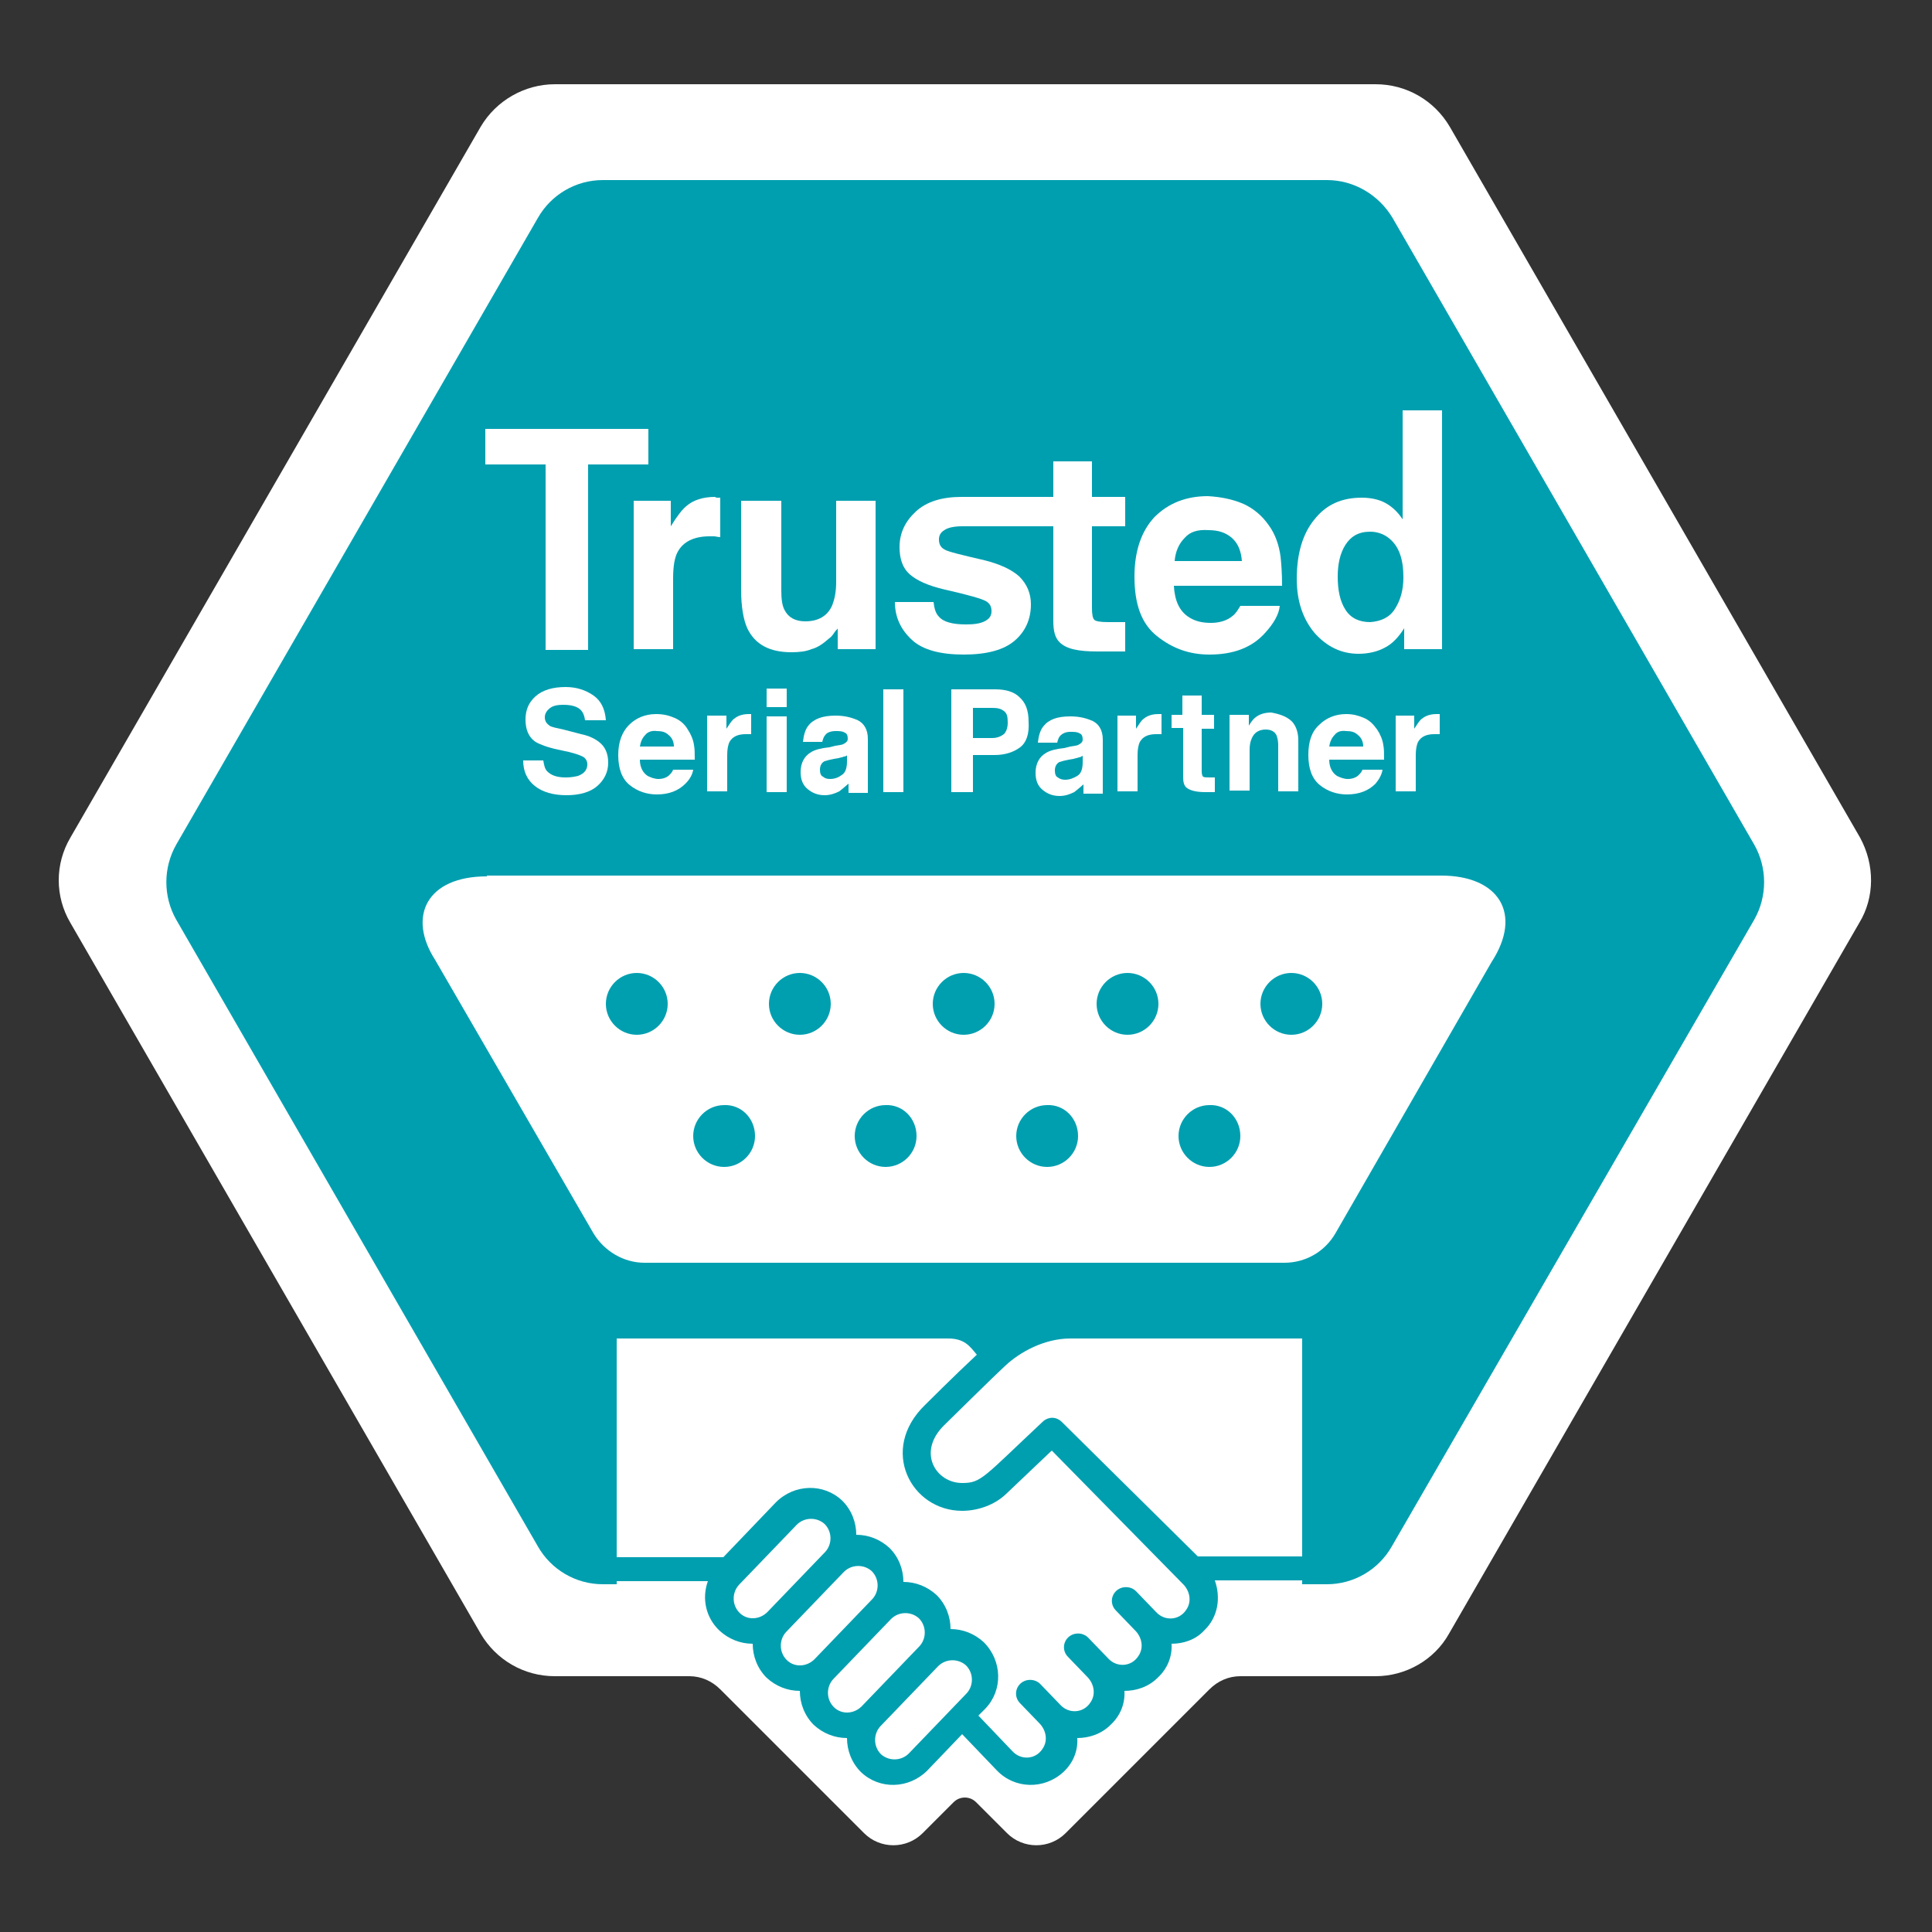 <?xml version="1.0" encoding="utf-8"?>
<!-- Generator: Adobe Illustrator 23.0.1, SVG Export Plug-In . SVG Version: 6.00 Build 0)  -->
<svg version="1.1" id="圖層_1" xmlns="http://www.w3.org/2000/svg" xmlns:xlink="http://www.w3.org/1999/xlink" x="0px" y="0px"
	 viewBox="0 0 250 250" style="enable-background:new 0 0 250 250;" xml:space="preserve">
<rect x="0" y="0" width="250" height="250" fill="#333333" stroke="none"/>
<style type="text/css">
	.st0{fill:#FFFFFF;}
	.st1{fill:#009FB0;}
</style>
<g>
	<path class="st0" d="M240.7,108.4l-53.1-92c-2-3.4-5.6-5.5-9.6-5.5H71.8c-3.9,0-7.6,2.1-9.6,5.5l-53.1,92c-2,3.4-2,7.6,0,11
		l53.1,92c2,3.4,5.6,5.5,9.6,5.5h17.4c1.5,0,2.9,0.6,4,1.7l18.6,18.6c2.1,2.1,5.5,2.1,7.6,0l4-4c0.8-0.8,2.1-0.8,2.9,0l4,4
		c2.1,2.1,5.5,2.1,7.6,0l18.6-18.6c1.1-1.1,2.5-1.7,4-1.7H178c3.9,0,7.6-2.1,9.5-5.5l53.1-92C242.6,116.1,242.6,111.9,240.7,108.4z"
		/>
	<path class="st1" d="M171.7,23.3H78c-3.5,0-6.7,1.9-8.4,4.9l-46.8,81.1c-1.7,3-1.7,6.7,0,9.7l46.8,81.1c1.7,3,4.9,4.9,8.4,4.9h93.7
		c3.5,0,6.7-1.9,8.4-4.9L227,119c1.7-3,1.7-6.7,0-9.7l-46.8-81.1C178.4,25.2,175.2,23.3,171.7,23.3z"/>
	<g>
		<g>
			<path class="st0" d="M83.9,55.5v4.6h-7.8v24h-5.5v-24h-7.8v-4.6H83.9z"/>
			<path class="st0" d="M92.8,64.4c0.1,0,0.2,0,0.4,0v5.1c-0.3,0-0.6-0.1-0.8-0.1c-0.2,0-0.4,0-0.6,0c-2,0-3.4,0.7-4.1,2
				c-0.4,0.7-0.6,1.9-0.6,3.4V84h-5.1V64.8h4.8v3.3c0.8-1.3,1.5-2.2,2-2.6c0.9-0.8,2.2-1.2,3.7-1.2C92.7,64.4,92.7,64.4,92.8,64.4z"
				/>
			<path class="st0" d="M101.1,64.8v11.6c0,1.1,0.1,1.9,0.4,2.5c0.5,1,1.4,1.5,2.7,1.5c1.7,0,2.9-0.7,3.5-2.1c0.3-0.8,0.5-1.7,0.5-3
				V64.8h5.1V84h-4.9v-2.7c0,0.1-0.2,0.2-0.4,0.5c-0.2,0.3-0.4,0.6-0.7,0.8c-0.8,0.7-1.5,1.2-2.3,1.4c-0.7,0.3-1.6,0.4-2.6,0.4
				c-2.8,0-4.7-1-5.7-3.1c-0.5-1.1-0.8-2.8-0.8-5V64.8H101.1z"/>
			<path class="st0" d="M120.8,77.9c0.1,0.9,0.3,1.5,0.7,1.9c0.6,0.7,1.8,1,3.5,1c1,0,1.8-0.1,2.4-0.4c0.6-0.3,0.9-0.7,0.9-1.3
				c0-0.6-0.2-1-0.7-1.3c-0.5-0.3-2.2-0.8-5.3-1.5c-2.2-0.5-3.7-1.2-4.6-2c-0.9-0.8-1.3-2-1.3-3.5c0-1.8,0.7-3.3,2.1-4.6
				c1.4-1.3,3.4-1.9,5.9-1.9c2.4,0,4.4,0.5,5.9,1.4c1.5,1-4.5,2.4-5.8,2.4c-1.1,0-1.9,0.2-2.3,0.5c-0.5,0.3-0.7,0.7-0.7,1.2
				c0,0.6,0.2,1,0.7,1.3c0.5,0.3,2.2,0.7,5.2,1.4c2,0.5,3.5,1.2,4.5,2.1c1,1,1.5,2.2,1.5,3.6c0,1.9-0.7,3.5-2.1,4.7
				c-1.4,1.2-3.6,1.8-6.6,1.8c-3,0-5.3-0.6-6.7-1.9c-1.4-1.3-2.2-2.9-2.2-4.9H120.8z"/>
			<path class="st0" d="M124.5,68.1v-3.8h11.8v-4.6h5v4.6h4.3v3.8h-4.3v10.6c0,0.8,0.1,1.3,0.3,1.5c0.2,0.2,0.8,0.3,1.8,0.3
				c0.2,0,1.2,0,1.4,0c0.2,0,0.7,0,0.8,0v3.8H142c-2.4,0-4-0.3-4.9-1.2c-0.6-0.6-0.8-1.5-0.8-2.7V68.1H124.5z"/>
			<path class="st0" d="M160.9,65.2c1.3,0.6,2.4,1.5,3.3,2.8c0.8,1.1,1.3,2.5,1.5,4c0.1,0.9,0.2,2.2,0.2,3.8h-14
				c0.1,1.9,0.7,3.3,2,4.1c0.8,0.5,1.7,0.7,2.8,0.7c1.1,0,2.1-0.3,2.8-0.9c0.4-0.3,0.7-0.8,1-1.3h5.1c-0.1,1.1-0.8,2.3-1.9,3.5
				c-1.7,1.9-4.1,2.8-7.2,2.8c-2.6,0-4.8-0.8-6.8-2.4c-2-1.6-2.9-4.1-2.9-7.7c0-3.3,0.9-5.9,2.6-7.7c1.8-1.8,4.1-2.7,6.9-2.7
				C158,64.3,159.5,64.6,160.9,65.2z M153.3,69.6c-0.7,0.7-1.2,1.7-1.3,3h8.7c-0.1-1.3-0.5-2.3-1.3-3c-0.8-0.7-1.8-1-3-1
				C155,68.5,154,68.8,153.3,69.6z"/>
			<path class="st0" d="M179.3,65.1c0.9,0.5,1.6,1.2,2.2,2.1V53.1h5.1V84h-4.9v-2.7c-0.7,1.1-1.5,2-2.5,2.5
				c-0.9,0.5-2.1,0.8-3.4,0.8c-2.2,0-4.1-0.9-5.7-2.7c-1.5-1.8-2.3-4.1-2.3-7c0-3.3,0.8-5.9,2.3-7.7c1.5-1.9,3.5-2.8,6.1-2.8
				C177.3,64.4,178.4,64.6,179.3,65.1z M180.5,78.8c0.7-1.1,1.1-2.4,1.1-4.1c0-2.4-0.6-4-1.8-5c-0.7-0.6-1.6-0.9-2.5-0.9
				c-1.5,0-2.5,0.6-3.2,1.7c-0.7,1.1-1,2.5-1,4.1c0,1.8,0.3,3.2,1,4.3c0.7,1.1,1.8,1.6,3.2,1.6C178.7,80.4,179.8,79.9,180.5,78.8z"
				/>
			<path class="st0" d="M70.3,98.4c0.1,0.6,0.2,1.1,0.5,1.4c0.5,0.5,1.2,0.8,2.4,0.8c0.7,0,1.2-0.1,1.6-0.2c0.8-0.3,1.2-0.8,1.2-1.5
				c0-0.4-0.2-0.8-0.6-1c-0.4-0.2-1-0.4-1.8-0.6l-1.4-0.3c-1.4-0.3-2.4-0.7-2.9-1c-0.9-0.6-1.3-1.6-1.3-2.9c0-1.2,0.4-2.2,1.3-3
				c0.9-0.8,2.2-1.2,3.9-1.2c1.4,0,2.6,0.4,3.6,1.1c1,0.7,1.5,1.8,1.6,3.2h-2.7c-0.1-0.8-0.4-1.4-1.1-1.7c-0.4-0.2-1-0.3-1.7-0.3
				c-0.7,0-1.3,0.1-1.7,0.4c-0.4,0.3-0.7,0.7-0.7,1.2c0,0.5,0.2,0.8,0.6,1.1c0.3,0.2,0.9,0.3,1.8,0.5l2.3,0.6c1,0.2,1.8,0.6,2.3,1
				c0.8,0.6,1.2,1.5,1.2,2.7c0,1.2-0.5,2.2-1.4,3c-0.9,0.8-2.3,1.2-4,1.2c-1.7,0-3.1-0.4-4.1-1.2c-1-0.8-1.5-1.9-1.5-3.3H70.3z"/>
			<path class="st0" d="M87.3,92.9c0.7,0.3,1.3,0.8,1.7,1.5c0.4,0.6,0.7,1.3,0.8,2c0.1,0.5,0.1,1.1,0.1,1.9h-7.1c0,1,0.4,1.7,1,2.1
				c0.4,0.2,0.9,0.4,1.4,0.4c0.6,0,1.1-0.2,1.4-0.5c0.2-0.2,0.4-0.4,0.5-0.7h2.6c-0.1,0.6-0.4,1.2-1,1.8c-0.9,0.9-2.1,1.4-3.7,1.4
				c-1.3,0-2.5-0.4-3.5-1.2c-1-0.8-1.5-2.1-1.5-3.9c0-1.7,0.5-3,1.4-3.9c0.9-0.9,2.1-1.4,3.5-1.4C85.9,92.4,86.6,92.6,87.3,92.9z
				 M83.5,95.1c-0.4,0.4-0.6,0.9-0.7,1.5h4.4c0-0.7-0.3-1.2-0.7-1.5c-0.4-0.4-0.9-0.5-1.5-0.5C84.4,94.5,83.8,94.7,83.5,95.1z"/>
			<path class="st0" d="M97,92.4c0,0,0.1,0,0.2,0v2.6c-0.2,0-0.3,0-0.4,0c-0.1,0-0.2,0-0.3,0c-1,0-1.7,0.3-2.1,1
				c-0.2,0.4-0.3,1-0.3,1.7v4.7h-2.6v-9.8H94v1.7c0.4-0.6,0.7-1.1,1-1.3c0.5-0.4,1.1-0.6,1.9-0.6C96.9,92.4,97,92.4,97,92.4z"/>
			<path class="st0" d="M101.8,91.5h-2.6v-2.4h2.6V91.5z M99.2,92.7h2.6v9.8h-2.6V92.7z"/>
			<path class="st0" d="M108.1,96.5c0.5-0.1,0.8-0.1,1-0.2c0.4-0.2,0.6-0.4,0.6-0.7c0-0.4-0.1-0.7-0.4-0.8c-0.3-0.2-0.7-0.2-1.2-0.2
				c-0.6,0-1.1,0.2-1.3,0.5c-0.2,0.2-0.3,0.5-0.4,0.9h-2.5c0.1-0.9,0.3-1.6,0.7-2.1c0.7-0.9,1.9-1.3,3.5-1.3c1.1,0,2,0.2,2.9,0.6
				c0.8,0.4,1.3,1.2,1.3,2.4v4.5c0,0.3,0,2.5,0,2.5h-2.5v-1.2c0,0-0.8,0.7-1.2,1c-0.6,0.3-1.2,0.5-1.9,0.5c-0.9,0-1.6-0.3-2.2-0.8
				c-0.6-0.5-0.9-1.2-0.9-2.2c0-1.2,0.5-2.1,1.4-2.6c0.5-0.3,1.3-0.5,2.3-0.6L108.1,96.5z M109.7,97.7c-0.2,0.1-0.3,0.2-0.5,0.2
				c-0.2,0.1-0.4,0.1-0.7,0.2l-0.6,0.1c-0.5,0.1-0.9,0.2-1.2,0.3c-0.4,0.2-0.6,0.6-0.6,1.1c0,0.4,0.1,0.8,0.4,0.9
				c0.2,0.2,0.5,0.3,0.9,0.3c0.6,0,1.1-0.2,1.5-0.5c0.5-0.3,0.7-0.9,0.7-1.8V97.7z"/>
			<path class="st0" d="M116.9,102.5h-2.6V89.2h2.6V102.5z"/>
			<path class="st0" d="M132,96.7c-0.8,0.6-1.9,1-3.3,1h-2.8v4.8h-2.8V89.2h5.7c1.3,0,2.4,0.3,3.1,1c0.8,0.7,1.2,1.7,1.2,3.2
				C133.2,95,132.8,96.1,132,96.7z M129.9,92c-0.4-0.3-0.8-0.4-1.5-0.4h-2.5v3.9h2.5c0.6,0,1.1-0.2,1.5-0.5c0.3-0.3,0.5-0.8,0.5-1.5
				C130.4,92.7,130.3,92.3,129.9,92z"/>
			<path class="st0" d="M150.1,92.4c0,0,0.1,0,0.2,0v2.6c-0.2,0-0.3,0-0.4,0c-0.1,0-0.2,0-0.3,0c-1,0-1.7,0.3-2.1,1
				c-0.2,0.4-0.3,1-0.3,1.7v4.7h-2.6v-9.8h2.4v1.7c0.4-0.6,0.7-1.1,1-1.3c0.5-0.4,1.1-0.6,1.9-0.6C150,92.4,150,92.4,150.1,92.4z"/>
			<path class="st0" d="M151.6,94.3v-1.8h1.4V90h2.5v2.5h1.6v1.8h-1.6v5.5c0,0.4,0.1,0.7,0.2,0.7c0.1,0.1,0.4,0.1,0.9,0.1
				c0.1,0,0.2,0,0.3,0c0.1,0,0.2,0,0.3,0v1.9l-1.2,0c-1.2,0-2-0.2-2.5-0.6c-0.3-0.3-0.4-0.7-0.4-1.4v-6.3H151.6z"/>
			<path class="st0" d="M167,93.2c0.6,0.5,1,1.4,1,2.6v6.6h-2.6v-6c0-0.5-0.1-0.9-0.2-1.2c-0.2-0.5-0.7-0.8-1.4-0.8
				c-0.9,0-1.5,0.4-1.8,1.1c-0.2,0.4-0.3,0.9-0.3,1.5v5.3h-2.6v-9.8h2.5v1.4c0.3-0.5,0.6-0.9,0.9-1.1c0.5-0.4,1.2-0.6,2-0.6
				C165.6,92.4,166.4,92.7,167,93.2z"/>
			<path class="st0" d="M176.5,92.9c0.7,0.3,1.2,0.8,1.7,1.5c0.4,0.6,0.7,1.3,0.8,2c0.1,0.5,0.1,1.1,0.1,1.9h-7.1c0,1,0.4,1.7,1,2.1
				c0.4,0.2,0.9,0.4,1.4,0.4c0.6,0,1.1-0.2,1.4-0.5c0.2-0.2,0.4-0.4,0.5-0.7h2.6c-0.1,0.6-0.4,1.2-0.9,1.8c-0.9,0.9-2.1,1.4-3.7,1.4
				c-1.3,0-2.5-0.4-3.5-1.2c-1-0.8-1.5-2.1-1.5-3.9c0-1.7,0.4-3,1.4-3.9c0.9-0.9,2.1-1.4,3.5-1.4C175.1,92.4,175.8,92.6,176.5,92.9z
				 M172.7,95.1c-0.4,0.4-0.6,0.9-0.7,1.5h4.4c0-0.7-0.3-1.2-0.7-1.5c-0.4-0.4-0.9-0.5-1.5-0.5C173.5,94.5,173,94.7,172.7,95.1z"/>
			<path class="st0" d="M186.1,92.4c0,0,0.1,0,0.2,0v2.6c-0.2,0-0.3,0-0.4,0c-0.1,0-0.2,0-0.3,0c-1,0-1.7,0.3-2.1,1
				c-0.2,0.4-0.3,1-0.3,1.7v4.7h-2.6v-9.8h2.4v1.7c0.4-0.6,0.7-1.1,1-1.3c0.5-0.4,1.1-0.6,1.9-0.6C186,92.4,186.1,92.4,186.1,92.4z"
				/>
		</g>
		<path class="st0" d="M138.5,96.6c0.5-0.1,0.8-0.1,1-0.2c0.4-0.2,0.6-0.4,0.6-0.7c0-0.4-0.1-0.7-0.4-0.8c-0.3-0.2-0.7-0.2-1.2-0.2
			c-0.6,0-1,0.2-1.3,0.5c-0.2,0.2-0.3,0.5-0.4,0.9h-2.5c0.1-0.9,0.3-1.6,0.7-2.1c0.7-0.9,1.8-1.3,3.5-1.3c1.1,0,2,0.2,2.9,0.6
			c0.8,0.4,1.3,1.2,1.3,2.4v4.5c0,0.3,0,2.5,0,2.5h-2.5v-1.2c0,0-0.8,0.7-1.2,1c-0.6,0.3-1.2,0.5-1.9,0.5c-0.9,0-1.6-0.3-2.2-0.8
			c-0.6-0.5-0.9-1.2-0.9-2.2c0-1.2,0.5-2.1,1.4-2.6c0.5-0.3,1.3-0.5,2.3-0.6L138.5,96.6z M140.1,97.8c-0.2,0.1-0.3,0.2-0.5,0.2
			c-0.2,0.1-0.4,0.1-0.7,0.2l-0.6,0.1c-0.5,0.1-0.9,0.2-1.2,0.3c-0.4,0.2-0.6,0.6-0.6,1.1c0,0.4,0.1,0.8,0.4,0.9
			c0.2,0.2,0.6,0.3,0.9,0.3c0.6,0,1.1-0.2,1.6-0.5c0.5-0.3,0.7-0.9,0.7-1.8V97.8z"/>
	</g>
	<g>
		<path class="st0" d="M63,113.4c-7.8,0-10.3,5.2-6.7,10.8l20.5,35.4c1.4,2.3,3.9,3.8,6.6,3.8h82.8c2.7,0,5.2-1.4,6.6-3.8l20.2-35.1
			c4.1-6.3,0.9-11.2-6.5-11.2H63z"/>
		<g>
			<path class="st1" d="M86.4,129.9c0,2.2-1.8,4-4,4c-2.2,0-4-1.8-4-4c0-2.2,1.8-4,4-4C84.6,125.9,86.4,127.7,86.4,129.9z"/>
			<path class="st1" d="M107.5,129.9c0,2.2-1.8,4-4,4c-2.2,0-4-1.8-4-4c0-2.2,1.8-4,4-4C105.7,125.9,107.5,127.7,107.5,129.9z"/>
			<path class="st1" d="M128.7,129.9c0,2.2-1.8,4-4,4c-2.2,0-4-1.8-4-4c0-2.2,1.8-4,4-4C126.9,125.9,128.7,127.7,128.7,129.9z"/>
			<path class="st1" d="M97.7,147c0,2.2-1.8,4-4,4c-2.2,0-4-1.8-4-4c0-2.2,1.8-4,4-4C95.9,142.9,97.7,144.7,97.7,147z"/>
			<path class="st1" d="M118.6,147c0,2.2-1.8,4-4,4c-2.2,0-4-1.8-4-4c0-2.2,1.8-4,4-4C116.8,142.9,118.6,144.7,118.6,147z"/>
			<path class="st1" d="M171.1,129.9c0,2.2-1.8,4-4,4c-2.2,0-4-1.8-4-4c0-2.2,1.8-4,4-4C169.3,125.9,171.1,127.7,171.1,129.9z"/>
			<path class="st1" d="M160.5,147c0,2.2-1.8,4-4,4c-2.2,0-4-1.8-4-4c0-2.2,1.8-4,4-4C158.7,142.9,160.5,144.7,160.5,147z"/>
			<path class="st1" d="M149.9,129.9c0,2.2-1.8,4-4,4c-2.2,0-4-1.8-4-4c0-2.2,1.8-4,4-4C148.1,125.9,149.9,127.7,149.9,129.9z"/>
			<path class="st1" d="M139.5,147c0,2.2-1.8,4-4,4c-2.2,0-4-1.8-4-4c0-2.2,1.8-4,4-4C137.7,142.9,139.5,144.7,139.5,147z"/>
		</g>
	</g>
	<g>
		<rect x="79.8" y="171.8" class="st0" width="88.7" height="34"/>
		<path class="st1" d="M130,176.8c2-1.9,5.2-3.6,8.5-3.6h30.4c0-1.1,0-2.1,0-3.1H79.5c0,1,0,2.1,0,3.1c12.2,0,32.5,0,43.2,0
			c2.1,0,2.8,1,3.7,2.1c-2.8,2.6-6.7,6.5-6.7,6.5c-6,5.8-1.8,13.7,4.8,13.7c2.1,0,4.2-0.8,5.6-2.1l6-5.7l17.1,17.4
			c0.8,0.9,1,2.2,0.3,3.2c-0.9,1.4-2.8,1.5-3.9,0.3l-2.6-2.7c-0.7-0.7-1.9-0.7-2.6,0c-0.7,0.7-0.7,1.8,0,2.5l2.6,2.7
			c0.8,0.9,1,2.2,0.3,3.2c-0.9,1.4-2.8,1.5-3.9,0.3l-2.6-2.7c-0.7-0.7-1.9-0.7-2.6,0c-0.7,0.7-0.7,1.8,0,2.5l2.6,2.7
			c0.8,0.9,1,2.2,0.3,3.2c-0.9,1.4-2.8,1.5-3.9,0.3l-2.6-2.7c-0.7-0.7-1.9-0.7-2.6,0c-0.7,0.7-0.7,1.8,0,2.5l2.6,2.7
			c0.8,0.9,1,2.2,0.3,3.2c-0.9,1.4-2.8,1.5-3.9,0.3l-4.2-4.4l-0.2-0.2l0.9-0.9c2.3-2.4,2.2-6.2-0.2-8.6c-1.2-1.1-2.7-1.7-4.3-1.7
			c0-1.6-0.6-3.2-1.8-4.4c-1.2-1.1-2.7-1.7-4.3-1.7c0-1.6-0.6-3.2-1.8-4.4c-1.2-1.1-2.7-1.7-4.3-1.7c0-1.6-0.6-3.2-1.8-4.4v0
			c-2.4-2.3-6.2-2.2-8.6,0.2l-6.8,7.1H79.5v3.1h12.1c-0.8,2.2-0.3,4.7,1.5,6.4c1.2,1.1,2.7,1.7,4.3,1.7c0,1.6,0.6,3.2,1.8,4.4
			c1.2,1.1,2.7,1.7,4.3,1.7c0,1.6,0.6,3.2,1.8,4.4c1.2,1.1,2.7,1.7,4.3,1.7c0,1.6,0.6,3.2,1.8,4.4c2.4,2.3,6.2,2.2,8.6-0.2l4.5-4.7
			l4.5,4.7c2.3,2.4,6.1,2.5,8.6,0.2h0c1.3-1.2,1.9-2.8,1.8-4.4c1.5,0,3.1-0.5,4.3-1.7c1.3-1.2,1.9-2.8,1.8-4.4
			c1.5,0,3.1-0.5,4.3-1.7c1.3-1.2,1.9-2.8,1.8-4.4c1.5,0,3.1-0.5,4.2-1.7c1.8-1.7,2.2-4.2,1.4-6.5h11.6v-3.1H155L137.4,184
			c-0.7-0.7-1.7-0.7-2.4-0.1c-7.8,7.3-8,8-10.5,8c-3.4,0-5.9-4-2.3-7.5C122.2,184.4,129,177.7,130,176.8z M95.7,208.7
			c-1-1-1-2.6-0.1-3.6l7.5-7.8c1-1,2.6-1,3.6-0.1c1,1,1,2.6,0.1,3.6l-7.5,7.8C98.3,209.6,96.7,209.7,95.7,208.7z M101.8,214.8
			c-1-1-1-2.6-0.1-3.6l7.5-7.8c1-1,2.6-1,3.6-0.1c1,1,1,2.6,0.1,3.6l-7.5,7.8C104.4,215.7,102.8,215.8,101.8,214.8z M107.9,220.9
			c-1-1-1-2.6-0.1-3.6l7.5-7.8c1-1,2.6-1,3.6-0.1c1,1,1,2.6,0.1,3.6l-7.5,7.8C110.5,221.8,108.9,221.9,107.9,220.9z M117.6,226.9
			c-1,1-2.6,1-3.6,0.1c-1-1-1-2.6-0.1-3.6l7.5-7.8c1-1,2.6-1,3.6-0.1c1,1,1,2.6,0.1,3.6L117.6,226.9z"/>
	</g>
</g>
</svg>
